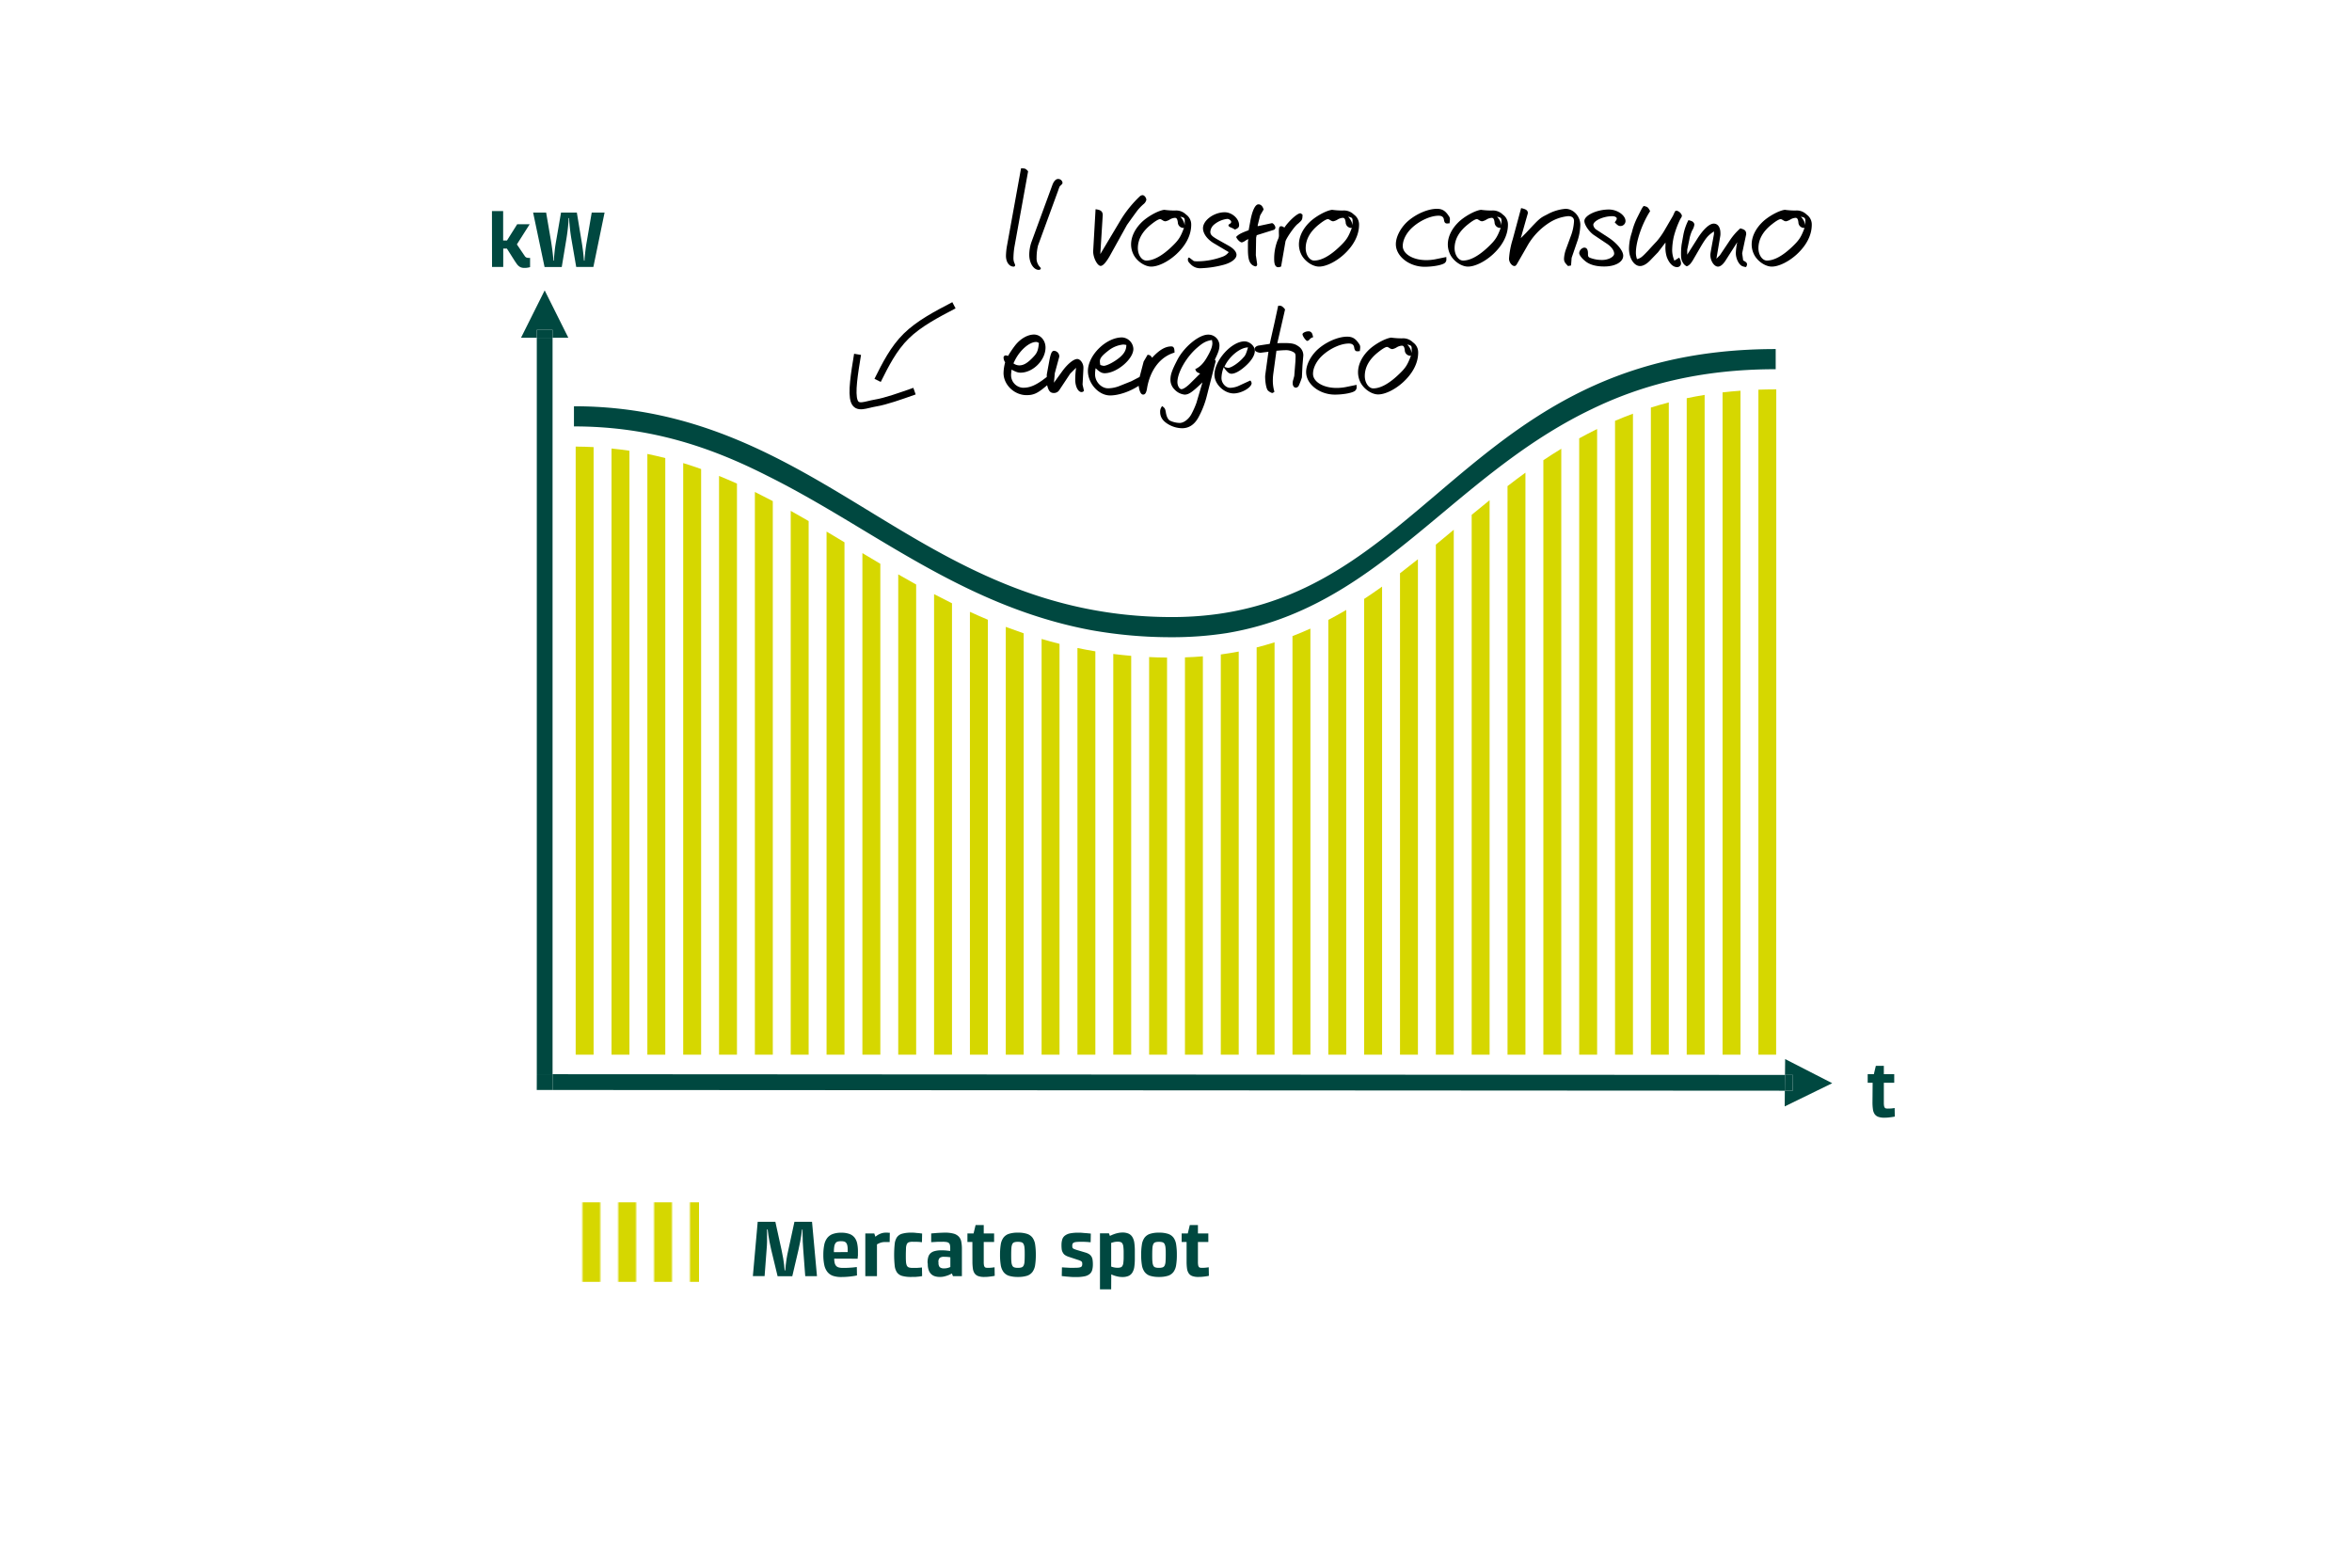 <?xml version="1.0" encoding="UTF-8"?>
<svg xmlns="http://www.w3.org/2000/svg" xmlns:xlink="http://www.w3.org/1999/xlink" viewBox="0 0 1050 700">
  <defs>
    <style>.cls-1,.cls-5{fill:none;}.cls-2{fill:#d6d700;}.cls-3{fill:#004840;}.cls-4{fill:url(#Neues_Musterfeld_1);}.cls-5{stroke:#000;stroke-linejoin:round;stroke-width:3.13px;}</style>
    <pattern id="Neues_Musterfeld_1" data-name="Neues Musterfeld 1" width="64" height="64" patternTransform="translate(52 -66.83)" patternUnits="userSpaceOnUse" viewBox="0 0 64 64">
      <rect class="cls-1" width="64" height="64"></rect>
      <rect class="cls-2" width="8" height="64"></rect>
      <rect class="cls-2" x="16" width="8" height="64"></rect>
      <rect class="cls-2" x="32" width="8" height="64"></rect>
      <rect class="cls-2" x="48" width="8" height="64"></rect>
    </pattern>
  </defs>
  <g id="Grafik_reduziert" data-name="Grafik reduziert">
    <path class="cls-1" d="M523.17,284.5a203.12,203.12,0,0,1-36-3.14,195.31,195.31,0,0,0,36,3.28,147.73,147.73,0,0,0,24.45-2A158.46,158.46,0,0,1,523.17,284.5Z"></path>
    <rect class="cls-3" x="239.64" y="147.28" width="7.04" height="3.52"></rect>
    <rect class="cls-3" x="239.64" y="150.81" width="7.04" height="328.84"></rect>
    <polygon class="cls-3" points="246.68 147.28 246.68 150.81 253.72 150.81 243.16 129.67 232.6 150.81 239.64 150.81 239.64 147.28 246.68 147.28"></polygon>
    <polygon class="cls-3" points="796.94 472.9 796.87 479.98 800.39 479.98 800.33 487.03 796.8 487.02 796.74 494.04 817.96 483.67 796.94 472.9"></polygon>
    <polygon class="cls-3" points="246.68 479.65 246.68 486.69 239.64 486.69 239.64 479.65 239.64 479.65 239.61 486.69 796.8 487.02 796.87 479.98 246.68 479.65"></polygon>
    <polygon class="cls-3" points="800.39 479.98 796.87 479.98 796.8 487.02 800.33 487.03 800.39 479.98"></polygon>
    <rect class="cls-3" x="239.64" y="479.65" width="7.04" height="7.04"></rect>
    <path class="cls-1" d="M753,192V177.81c-2.72.58-5.39,1.2-8,1.88V192Z"></path>
    <path class="cls-1" d="M761,192h8V175.21c-2.72.32-5.38.7-8,1.12Z"></path>
    <path class="cls-1" d="M785,192V174c-2.72.1-5.38.25-8,.45V192Z"></path>
    <rect class="cls-1" x="761" y="192" width="8" height="64"></rect>
    <rect class="cls-1" x="777" y="192" width="8" height="64"></rect>
    <rect class="cls-1" x="745" y="192" width="8" height="64"></rect>
    <rect class="cls-1" x="777" y="256" width="8" height="64"></rect>
    <rect class="cls-1" x="745" y="256" width="8" height="64"></rect>
    <rect class="cls-1" x="761" y="256" width="8" height="64"></rect>
    <rect class="cls-1" x="761" y="320" width="8" height="64"></rect>
    <rect class="cls-1" x="745" y="320" width="8" height="64"></rect>
    <rect class="cls-1" x="777" y="320" width="8" height="64"></rect>
    <rect class="cls-1" x="745" y="384" width="8" height="64"></rect>
    <rect class="cls-1" x="777" y="384" width="8" height="64"></rect>
    <rect class="cls-1" x="761" y="384" width="8" height="64"></rect>
    <rect class="cls-1" x="745" y="448" width="8" height="21.93"></rect>
    <rect class="cls-1" x="761" y="448" width="8" height="21.93"></rect>
    <rect class="cls-1" x="777" y="448" width="8" height="21.93"></rect>
    <path class="cls-1" d="M737,192V182c-2.73.85-5.39,1.77-8,2.74V192Z"></path>
    <path class="cls-1" d="M721,192v-4.09c-2.72,1.17-5.39,2.38-8,3.66V192Z"></path>
    <rect class="cls-1" x="713" y="192" width="8" height="64"></rect>
    <path class="cls-1" d="M705,256V195.72q-4.08,2.25-8,4.65V256Z"></path>
    <path class="cls-1" d="M689,256V205.49c-2.71,1.81-5.38,3.68-8,5.57V256Z"></path>
    <rect class="cls-1" x="729" y="192" width="8" height="64"></rect>
    <rect class="cls-1" x="713" y="256" width="8" height="64"></rect>
    <rect class="cls-1" x="681" y="256" width="8" height="64"></rect>
    <rect class="cls-1" x="729" y="256" width="8" height="64"></rect>
    <rect class="cls-1" x="697" y="256" width="8" height="64"></rect>
    <rect class="cls-1" x="713" y="320" width="8" height="64"></rect>
    <rect class="cls-1" x="681" y="320" width="8" height="64"></rect>
    <rect class="cls-1" x="697" y="320" width="8" height="64"></rect>
    <rect class="cls-1" x="729" y="320" width="8" height="64"></rect>
    <rect class="cls-1" x="729" y="384" width="8" height="64"></rect>
    <rect class="cls-1" x="713" y="384" width="8" height="64"></rect>
    <rect class="cls-1" x="681" y="384" width="8" height="64"></rect>
    <rect class="cls-1" x="697" y="384" width="8" height="64"></rect>
    <rect class="cls-1" x="713" y="448" width="8" height="21.93"></rect>
    <rect class="cls-1" x="681" y="448" width="8" height="21.93"></rect>
    <rect class="cls-1" x="697" y="448" width="8" height="21.93"></rect>
    <rect class="cls-1" x="729" y="448" width="8" height="21.93"></rect>
    <path class="cls-1" d="M641,256V243.19q-4,3.3-8,6.52V256Z"></path>
    <path class="cls-1" d="M673,256V217q-4.05,3.12-8,6.31V256Z"></path>
    <path class="cls-1" d="M625,256l0,0h0Z"></path>
    <path class="cls-1" d="M657,256V229.88l-7.53,6.27-.47.39V256Z"></path>
    <rect class="cls-1" x="633" y="256" width="8" height="64"></rect>
    <rect class="cls-1" x="649" y="256" width="8" height="64"></rect>
    <rect class="cls-1" x="665" y="256" width="8" height="64"></rect>
    <path class="cls-1" d="M625,320V256h0q-3.94,3-8,5.89V320Z"></path>
    <rect class="cls-1" x="665" y="320" width="8" height="64"></rect>
    <rect class="cls-1" x="617" y="320" width="8" height="64"></rect>
    <rect class="cls-1" x="649" y="320" width="8" height="64"></rect>
    <rect class="cls-1" x="633" y="320" width="8" height="64"></rect>
    <rect class="cls-1" x="649" y="384" width="8" height="64"></rect>
    <rect class="cls-1" x="665" y="384" width="8" height="64"></rect>
    <rect class="cls-1" x="633" y="384" width="8" height="64"></rect>
    <rect class="cls-1" x="617" y="384" width="8" height="64"></rect>
    <rect class="cls-1" x="665" y="448" width="8" height="21.93"></rect>
    <rect class="cls-1" x="649" y="448" width="8" height="21.93"></rect>
    <rect class="cls-1" x="617" y="448" width="8" height="21.93"></rect>
    <rect class="cls-1" x="633" y="448" width="8" height="21.93"></rect>
    <path class="cls-1" d="M561,320V289.09c-2.61.67-5.27,1.27-8,1.8V320Z"></path>
    <path class="cls-1" d="M593,320V276.79c-2.62,1.36-5.28,2.66-8,3.89V320Z"></path>
    <path class="cls-1" d="M577,320V284q-3.91,1.5-8,2.79V320Z"></path>
    <path class="cls-1" d="M609,320V267.38q-3.93,2.58-8,5V320Z"></path>
    <rect class="cls-1" x="553" y="320" width="8" height="64"></rect>
    <rect class="cls-1" x="585" y="320" width="8" height="64"></rect>
    <rect class="cls-1" x="569" y="320" width="8" height="64"></rect>
    <rect class="cls-1" x="601" y="320" width="8" height="64"></rect>
    <rect class="cls-1" x="585" y="384" width="8" height="64"></rect>
    <rect class="cls-1" x="569" y="384" width="8" height="64"></rect>
    <rect class="cls-1" x="553" y="384" width="8" height="64"></rect>
    <rect class="cls-1" x="601" y="384" width="8" height="64"></rect>
    <rect class="cls-1" x="585" y="448" width="8" height="21.93"></rect>
    <rect class="cls-1" x="569" y="448" width="8" height="21.93"></rect>
    <rect class="cls-1" x="553" y="448" width="8" height="21.93"></rect>
    <rect class="cls-1" x="601" y="448" width="8" height="21.93"></rect>
    <path class="cls-1" d="M497,320V292c-2.71-.34-5.37-.74-8-1.18V320Z"></path>
    <path class="cls-1" d="M529,320V293.53c-1.92.07-3.86.11-5.83.11-.73,0-1.45,0-2.17,0V320Z"></path>
    <path class="cls-1" d="M513,320V293.39c-2.71-.13-5.37-.31-8-.54V320Z"></path>
    <path class="cls-1" d="M545,320V292.19q-3.91.53-8,.87V320Z"></path>
    <rect class="cls-1" x="505" y="320" width="8" height="64"></rect>
    <rect class="cls-1" x="537" y="320" width="8" height="64"></rect>
    <rect class="cls-1" x="521" y="320" width="8" height="64"></rect>
    <rect class="cls-1" x="489" y="320" width="8" height="64"></rect>
    <rect class="cls-1" x="505" y="384" width="8" height="64"></rect>
    <rect class="cls-1" x="521" y="384" width="8" height="64"></rect>
    <rect class="cls-1" x="489" y="384" width="8" height="64"></rect>
    <rect class="cls-1" x="537" y="384" width="8" height="64"></rect>
    <rect class="cls-1" x="489" y="448" width="8" height="21.93"></rect>
    <rect class="cls-1" x="521" y="448" width="8" height="21.93"></rect>
    <rect class="cls-1" x="537" y="448" width="8" height="21.93"></rect>
    <rect class="cls-1" x="505" y="448" width="8" height="21.93"></rect>
    <path class="cls-1" d="M481,320V289.34c-2.71-.56-5.37-1.19-8-1.85V320Z"></path>
    <path class="cls-1" d="M465,320V285.31q-4-1.2-8-2.52V320Z"></path>
    <path class="cls-1" d="M433,320V273.2c-2.7-1.24-5.36-2.51-8-3.82V320Z"></path>
    <path class="cls-1" d="M449,320V279.92c-2.7-1-5.37-2.1-8-3.2V320Z"></path>
    <rect class="cls-1" x="457" y="320" width="8" height="64"></rect>
    <rect class="cls-1" x="425" y="320" width="8" height="64"></rect>
    <rect class="cls-1" x="441" y="320" width="8" height="64"></rect>
    <rect class="cls-1" x="473" y="320" width="8" height="64"></rect>
    <rect class="cls-1" x="473" y="384" width="8" height="64"></rect>
    <rect class="cls-1" x="425" y="384" width="8" height="64"></rect>
    <rect class="cls-1" x="441" y="384" width="8" height="64"></rect>
    <rect class="cls-1" x="457" y="384" width="8" height="64"></rect>
    <rect class="cls-1" x="425" y="448" width="8" height="21.93"></rect>
    <rect class="cls-1" x="441" y="448" width="8" height="21.93"></rect>
    <rect class="cls-1" x="473" y="448" width="8" height="21.93"></rect>
    <rect class="cls-1" x="457" y="448" width="8" height="21.93"></rect>
    <path class="cls-1" d="M369,256V237.36q-4-2.38-8-4.7V256Z"></path>
    <path class="cls-1" d="M400.26,256q-3.64-2.12-7.26-4.26V256Z"></path>
    <path class="cls-1" d="M385,256v-9l-4.77-2.88L377,242.15V256Z"></path>
    <path class="cls-1" d="M417,320V265.29q-4-2.13-8-4.33v59Z"></path>
    <rect class="cls-1" x="361" y="256" width="8" height="64"></rect>
    <rect class="cls-1" x="377" y="256" width="8" height="64"></rect>
    <path class="cls-1" d="M393,320h8V256.43l-.74-.43H393Z"></path>
    <rect class="cls-1" x="409" y="320" width="8" height="64"></rect>
    <rect class="cls-1" x="377" y="320" width="8" height="64"></rect>
    <rect class="cls-1" x="393" y="320" width="8" height="64"></rect>
    <rect class="cls-1" x="361" y="320" width="8" height="64"></rect>
    <rect class="cls-1" x="377" y="384" width="8" height="64"></rect>
    <rect class="cls-1" x="393" y="384" width="8" height="64"></rect>
    <rect class="cls-1" x="409" y="384" width="8" height="64"></rect>
    <rect class="cls-1" x="361" y="384" width="8" height="64"></rect>
    <rect class="cls-1" x="409" y="448" width="8" height="21.93"></rect>
    <rect class="cls-1" x="377" y="448" width="8" height="21.93"></rect>
    <rect class="cls-1" x="361" y="448" width="8" height="21.93"></rect>
    <rect class="cls-1" x="393" y="448" width="8" height="21.93"></rect>
    <path class="cls-1" d="M321,256V212.48c-2.64-1.07-5.3-2.09-8-3V256Z"></path>
    <path class="cls-1" d="M337,256V219.67c-2.65-1.3-5.31-2.55-8-3.77V256Z"></path>
    <path class="cls-1" d="M353,256V228.1q-4-2.22-8-4.34V256Z"></path>
    <path class="cls-1" d="M305,256V206.77q-3.94-1.2-8-2.24V256Z"></path>
    <rect class="cls-1" x="345" y="256" width="8" height="64"></rect>
    <rect class="cls-1" x="297" y="256" width="8" height="64"></rect>
    <rect class="cls-1" x="329" y="256" width="8" height="64"></rect>
    <rect class="cls-1" x="313" y="256" width="8" height="64"></rect>
    <rect class="cls-1" x="329" y="320" width="8" height="64"></rect>
    <rect class="cls-1" x="297" y="320" width="8" height="64"></rect>
    <rect class="cls-1" x="345" y="320" width="8" height="64"></rect>
    <rect class="cls-1" x="313" y="320" width="8" height="64"></rect>
    <rect class="cls-1" x="297" y="384" width="8" height="64"></rect>
    <rect class="cls-1" x="345" y="384" width="8" height="64"></rect>
    <rect class="cls-1" x="329" y="384" width="8" height="64"></rect>
    <rect class="cls-1" x="313" y="384" width="8" height="64"></rect>
    <rect class="cls-1" x="297" y="448" width="8" height="21.93"></rect>
    <rect class="cls-1" x="313" y="448" width="8" height="21.93"></rect>
    <rect class="cls-1" x="329" y="448" width="8" height="21.93"></rect>
    <rect class="cls-1" x="345" y="448" width="8" height="21.93"></rect>
    <path class="cls-1" d="M289,202.69c-2.63-.53-5.3-1-8-1.42V256h8Z"></path>
    <path class="cls-1" d="M273,256V200.26c-2.63-.27-5.29-.48-8-.62V256Z"></path>
    <path class="cls-1" d="M257,199.41h-.31V256H257Z"></path>
    <rect class="cls-1" x="281" y="256" width="8" height="64"></rect>
    <rect class="cls-1" x="265" y="256" width="8" height="64"></rect>
    <rect class="cls-1" x="256.69" y="256" width="0.31" height="64"></rect>
    <rect class="cls-1" x="256.69" y="320" width="0.31" height="64"></rect>
    <rect class="cls-1" x="265" y="320" width="8" height="64"></rect>
    <rect class="cls-1" x="281" y="320" width="8" height="64"></rect>
    <rect class="cls-1" x="256.69" y="384" width="0.31" height="64"></rect>
    <rect class="cls-1" x="281" y="384" width="8" height="64"></rect>
    <rect class="cls-1" x="265" y="384" width="8" height="64"></rect>
    <rect class="cls-1" x="256.69" y="448" width="0.31" height="21.93"></rect>
    <rect class="cls-1" x="281" y="448" width="8" height="21.93"></rect>
    <rect class="cls-1" x="265" y="448" width="8" height="21.93"></rect>
    <polygon class="cls-1" points="793.16 192 793.18 169.36 793.18 168.86 793 168.86 793 192 793.16 192"></polygon>
    <polygon class="cls-1" points="793 256 793.1 256 793.16 192 793 192 793 256"></polygon>
    <polygon class="cls-1" points="793 320 793.05 320 793.1 256 793 256 793 320"></polygon>
    <polygon class="cls-1" points="793 378.85 793.05 320 793 320 793 378.85"></polygon>
    <rect class="cls-1" x="745" y="470.43" width="8" height="0.5"></rect>
    <rect class="cls-1" x="761" y="470.43" width="8" height="0.5"></rect>
    <rect class="cls-1" x="777" y="470.43" width="8" height="0.5"></rect>
    <rect class="cls-1" x="777" y="469.93" width="8" height="0.5"></rect>
    <rect class="cls-1" x="745" y="469.93" width="8" height="0.5"></rect>
    <rect class="cls-1" x="761" y="469.93" width="8" height="0.5"></rect>
    <rect class="cls-1" x="713" y="470.43" width="8" height="0.5"></rect>
    <rect class="cls-1" x="729" y="470.43" width="8" height="0.5"></rect>
    <rect class="cls-1" x="681" y="470.43" width="8" height="0.5"></rect>
    <rect class="cls-1" x="697" y="470.43" width="8" height="0.5"></rect>
    <rect class="cls-1" x="713" y="469.93" width="8" height="0.5"></rect>
    <rect class="cls-1" x="681" y="469.93" width="8" height="0.5"></rect>
    <rect class="cls-1" x="729" y="469.93" width="8" height="0.5"></rect>
    <rect class="cls-1" x="697" y="469.93" width="8" height="0.5"></rect>
    <rect class="cls-1" x="665" y="470.43" width="8" height="0.5"></rect>
    <rect class="cls-1" x="617" y="470.43" width="8" height="0.5"></rect>
    <rect class="cls-1" x="649" y="470.43" width="8" height="0.5"></rect>
    <rect class="cls-1" x="633" y="470.43" width="8" height="0.5"></rect>
    <rect class="cls-1" x="665" y="469.93" width="8" height="0.5"></rect>
    <rect class="cls-1" x="617" y="469.93" width="8" height="0.5"></rect>
    <rect class="cls-1" x="633" y="469.93" width="8" height="0.5"></rect>
    <rect class="cls-1" x="649" y="469.93" width="8" height="0.5"></rect>
    <rect class="cls-1" x="569" y="470.43" width="8" height="0.5"></rect>
    <rect class="cls-1" x="585" y="470.43" width="8" height="0.5"></rect>
    <rect class="cls-1" x="553" y="470.43" width="8" height="0.5"></rect>
    <rect class="cls-1" x="601" y="470.43" width="8" height="0.5"></rect>
    <rect class="cls-1" x="569" y="469.93" width="8" height="0.5"></rect>
    <rect class="cls-1" x="601" y="469.93" width="8" height="0.5"></rect>
    <rect class="cls-1" x="585" y="469.93" width="8" height="0.5"></rect>
    <rect class="cls-1" x="553" y="469.93" width="8" height="0.5"></rect>
    <rect class="cls-1" x="505" y="470.43" width="8" height="0.5"></rect>
    <rect class="cls-1" x="537" y="470.43" width="8" height="0.5"></rect>
    <rect class="cls-1" x="489" y="470.43" width="8" height="0.5"></rect>
    <rect class="cls-1" x="521" y="470.43" width="8" height="0.5"></rect>
    <rect class="cls-1" x="537" y="469.93" width="8" height="0.5"></rect>
    <rect class="cls-1" x="489" y="469.93" width="8" height="0.5"></rect>
    <rect class="cls-1" x="505" y="469.93" width="8" height="0.5"></rect>
    <rect class="cls-1" x="521" y="469.93" width="8" height="0.5"></rect>
    <rect class="cls-1" x="473" y="470.43" width="8" height="0.5"></rect>
    <rect class="cls-1" x="457" y="470.43" width="8" height="0.5"></rect>
    <rect class="cls-1" x="425" y="470.43" width="8" height="0.5"></rect>
    <rect class="cls-1" x="441" y="470.43" width="8" height="0.5"></rect>
    <rect class="cls-1" x="457" y="469.93" width="8" height="0.5"></rect>
    <rect class="cls-1" x="441" y="469.93" width="8" height="0.5"></rect>
    <rect class="cls-1" x="473" y="469.93" width="8" height="0.5"></rect>
    <rect class="cls-1" x="425" y="469.93" width="8" height="0.5"></rect>
    <rect class="cls-1" x="377" y="470.43" width="8" height="0.5"></rect>
    <rect class="cls-1" x="409" y="470.43" width="8" height="0.5"></rect>
    <rect class="cls-1" x="361" y="470.43" width="8" height="0.5"></rect>
    <rect class="cls-1" x="393" y="470.43" width="8" height="0.5"></rect>
    <rect class="cls-1" x="393" y="469.93" width="8" height="0.5"></rect>
    <rect class="cls-1" x="409" y="469.93" width="8" height="0.5"></rect>
    <rect class="cls-1" x="377" y="469.93" width="8" height="0.5"></rect>
    <rect class="cls-1" x="361" y="469.93" width="8" height="0.5"></rect>
    <rect class="cls-1" x="345" y="470.43" width="8" height="0.5"></rect>
    <rect class="cls-1" x="297" y="470.43" width="8" height="0.5"></rect>
    <rect class="cls-1" x="313" y="470.43" width="8" height="0.5"></rect>
    <rect class="cls-1" x="329" y="470.43" width="8" height="0.5"></rect>
    <rect class="cls-1" x="345" y="469.93" width="8" height="0.5"></rect>
    <rect class="cls-1" x="329" y="469.93" width="8" height="0.5"></rect>
    <rect class="cls-1" x="313" y="469.93" width="8" height="0.5"></rect>
    <rect class="cls-1" x="297" y="469.93" width="8" height="0.5"></rect>
    <polygon class="cls-1" points="256.19 199.4 256.19 199.4 256.19 194.4 255.69 194.4 255.69 256 256.19 256 256.19 199.4"></polygon>
    <path class="cls-1" d="M256.69,199.41h-.5V256h.5Z"></path>
    <rect class="cls-1" x="255.69" y="256" width="0.5" height="64"></rect>
    <rect class="cls-1" x="256.19" y="256" width="0.5" height="64"></rect>
    <rect class="cls-1" x="255.69" y="320" width="0.5" height="64"></rect>
    <rect class="cls-1" x="256.19" y="320" width="0.5" height="64"></rect>
    <rect class="cls-1" x="255.69" y="384" width="0.5" height="64"></rect>
    <rect class="cls-1" x="256.19" y="384" width="0.5" height="64"></rect>
    <rect class="cls-1" x="265" y="470.43" width="8" height="0.5"></rect>
    <polygon class="cls-1" points="257 470.43 256.19 470.43 256.19 448 255.69 448 255.69 470.93 257 470.93 257 470.43"></polygon>
    <rect class="cls-1" x="281" y="470.43" width="8" height="0.5"></rect>
    <rect class="cls-1" x="265" y="469.93" width="8" height="0.5"></rect>
    <rect class="cls-1" x="281" y="469.93" width="8" height="0.5"></rect>
    <polygon class="cls-1" points="256.69 469.93 256.69 448 256.19 448 256.19 470.43 257 470.43 257 469.93 256.69 469.93"></polygon>
    <path class="cls-3" d="M384.87,236.39c30.74,18.51,62.29,37.52,102.34,45a203.12,203.12,0,0,0,36,3.14,158.46,158.46,0,0,0,24.45-1.84c40.08-6.7,67.42-29.5,96.08-53.42,20.29-16.94,41-34.18,66.79-46.55,22.12-10.75,48.37-17.86,82.19-17.86v-9c-75.14,0-114.11,33.13-151.8,65.17-33,28-64.12,54.5-117.71,54.5-57.62,0-97.19-24.13-135.46-47.48-37.61-22.93-76.5-46.65-131.52-46.65v9c33.85,0,60.88,9.16,86.06,21.92C357,219.62,371.05,228.05,384.87,236.39Z"></path>
    <path class="cls-2" d="M737,192V470.93h8V179.69q-4.08,1.06-8,2.29Z"></path>
    <path class="cls-2" d="M753,192V470.93h8V176.33c-2.72.44-5.39.94-8,1.48Z"></path>
    <path class="cls-2" d="M769,192V470.93h8V174.46c-2.71.2-5.39.44-8,.75Z"></path>
    <path class="cls-2" d="M721,192V470.93h8V184.72q-4.08,1.51-8,3.19Z"></path>
    <path class="cls-2" d="M673,256V470.93h8V211.06q-4.07,2.94-8,6Z"></path>
    <path class="cls-2" d="M689,256V470.93h8V200.37q-4.08,2.49-8,5.12Z"></path>
    <path class="cls-2" d="M705,195.72V470.93h8V191.57l-.86.43C709.72,193.2,707.33,194.44,705,195.72Z"></path>
    <path class="cls-2" d="M625,256V470.93h8V249.71c-2.65,2.13-5.32,4.21-8,6.27Z"></path>
    <path class="cls-2" d="M641,256V470.93h8V236.54q-4,3.35-8,6.65Z"></path>
    <path class="cls-2" d="M657,256V470.93h8V223.35q-4,3.24-8,6.53Z"></path>
    <path class="cls-2" d="M609,320V470.93h8v-209c-2.63,1.88-5.3,3.72-8,5.49Z"></path>
    <path class="cls-2" d="M545,320V470.93h8v-180c-2.61.5-5.28.92-8,1.3Z"></path>
    <path class="cls-2" d="M561,320V470.93h8V286.81q-3.91,1.24-8,2.28Z"></path>
    <path class="cls-2" d="M577,320V470.93h8V280.68c-2.61,1.18-5.28,2.3-8,3.34Z"></path>
    <path class="cls-2" d="M593,320V470.93h8V272.35q-3.93,2.32-8,4.44Z"></path>
    <path class="cls-2" d="M481,320V470.93h8V290.83c-2.7-.45-5.37-.94-8-1.49Z"></path>
    <path class="cls-2" d="M497,320V470.93h8V292.85q-4-.35-8-.84Z"></path>
    <path class="cls-2" d="M513,320V470.93h8V293.61q-4.05,0-8-.22Z"></path>
    <path class="cls-2" d="M529,320V470.93h8V293.06c-2.62.22-5.28.38-8,.47Z"></path>
    <path class="cls-2" d="M417,320V470.93h8V269.38q-4-2-8-4.09Z"></path>
    <path class="cls-2" d="M433,320V470.93h8V276.72c-2.7-1.14-5.36-2.31-8-3.52Z"></path>
    <path class="cls-2" d="M449,320V470.93h8V282.79q-4-1.37-8-2.87Z"></path>
    <path class="cls-2" d="M465,320V470.93h8V287.49q-4-1-8-2.18Z"></path>
    <path class="cls-2" d="M353,256V470.93h8V232.66q-4-2.32-8-4.56Z"></path>
    <path class="cls-2" d="M369,256V470.93h8V242.15q-4-2.42-8-4.79Z"></path>
    <path class="cls-2" d="M385,256V470.93h8V251.74c-2.68-1.58-5.34-3.18-8-4.77Z"></path>
    <path class="cls-2" d="M401,320V470.93h8V261c-2.69-1.49-5.35-3-8-4.53Z"></path>
    <path class="cls-2" d="M289,256V470.93h8V204.53q-3.94-1-8-1.84Z"></path>
    <path class="cls-2" d="M305,256V470.93h8V209.43c-2.64-.94-5.3-1.83-8-2.66Z"></path>
    <path class="cls-2" d="M321,256V470.93h8v-255q-4-1.78-8-3.42Z"></path>
    <path class="cls-2" d="M337,256V470.93h8V223.76q-4-2.1-8-4.09Z"></path>
    <path class="cls-2" d="M257,256V470.93h8V199.64c-2.63-.14-5.29-.21-8-.23Z"></path>
    <path class="cls-2" d="M273,256V470.93h8V201.27c-2.63-.4-5.29-.74-8-1Z"></path>
    <path class="cls-2" d="M792.68,173.86h-.51c-2.43,0-4.81.06-7.17.14V470.93h7.92l0-22.93.06-64V173.86"></path>
  </g>
  <g id="Beschriftungen_IT">
    <path class="cls-3" d="M338.26,545.55h7.88l2.78,12.64c.31,1.42.55,2.69.73,3.8s.32,2,.41,2.84.17,1.73.22,2.42h.28c.05-.69.12-1.5.22-2.42s.22-1.74.39-2.84.41-2.38.75-3.8l2.74-12.64h7.85l2.21,24.27h-5.24L358.59,558c-.12-1.28-.19-2.47-.22-3.57s0-2-.07-2.85,0-1.81,0-2.57h-.25c-.09.81-.21,1.69-.35,2.64s-.28,1.78-.49,2.85-.44,2.24-.73,3.5l-2.78,11.85h-6.56L344.28,558c-.31-1.29-.56-2.48-.76-3.57s-.37-2.05-.48-2.86-.25-1.82-.33-2.6h-.28c0,.76,0,1.61,0,2.57s0,1.76,0,2.87-.1,2.3-.2,3.59l-.89,11.81h-5.24Z"></path>
    <path class="cls-3" d="M372.43,562a7.73,7.73,0,0,0,.21,2,3,3,0,0,0,.66,1.27,2.41,2.41,0,0,0,1.18.67,6.67,6.67,0,0,0,1.8.2c.86,0,1.66,0,2.41-.05s1.41-.08,2-.13l1.82-.21.07,3.75a18.26,18.26,0,0,1-2,.35c-.64.1-1.39.18-2.26.25s-1.8.11-2.8.11a11.23,11.23,0,0,1-3.66-.53,5.5,5.5,0,0,1-2.48-1.74,7.51,7.51,0,0,1-1.39-3.07,21,21,0,0,1-.43-4.55,22,22,0,0,1,.4-4.44,7.39,7.39,0,0,1,1.32-3.07,5.57,5.57,0,0,1,2.46-1.79,10.76,10.76,0,0,1,3.82-.59,10.46,10.46,0,0,1,3.62.54,5.16,5.16,0,0,1,2.3,1.61,6.29,6.29,0,0,1,1.19,2.64,17.07,17.07,0,0,1,.34,3.64c0,.45,0,.87,0,1.25s0,.71-.07,1,0,.64-.07.93Zm6-2.93a4.56,4.56,0,0,0,0-.54V558a8.34,8.34,0,0,0-.18-1.94,2.74,2.74,0,0,0-.54-1.15,1.81,1.81,0,0,0-.91-.55,5.5,5.5,0,0,0-1.3-.14,5.88,5.88,0,0,0-1.48.16,1.79,1.79,0,0,0-1,.68,3.52,3.52,0,0,0-.57,1.48,14.73,14.73,0,0,0-.17,2.57Z"></path>
    <path class="cls-3" d="M386.3,550.76h4l.5,1.46.54-.41a6.72,6.72,0,0,1,1-.62,7,7,0,0,1,1.37-.55,6,6,0,0,1,1.75-.24l.68,0a4.54,4.54,0,0,1,.57.06l.53,0-.07,4.14-.57,0-.61,0-.71,0a6.2,6.2,0,0,0-2.55.43,11.28,11.28,0,0,0-1.23.61v14.2H386.3Z"></path>
    <path class="cls-3" d="M406.88,570.18a14.74,14.74,0,0,1-4.13-.46,4.26,4.26,0,0,1-2.34-1.61,6.66,6.66,0,0,1-1-3.05,47.42,47.42,0,0,1,0-9.53,6.7,6.7,0,0,1,1-3.06,4.25,4.25,0,0,1,2.34-1.6,14.69,14.69,0,0,1,4.13-.47c.62,0,1.22,0,1.81.08s1.1.09,1.55.14l1.42.18-.07,3.85c-.38,0-.78-.06-1.21-.11l-1.34-.07c-.51,0-1,0-1.58,0a5.52,5.52,0,0,0-1.7.21,1.57,1.57,0,0,0-.93.86,5.11,5.11,0,0,0-.37,1.78c0,.77-.07,1.77-.07,3s0,2.24.07,3a5,5,0,0,0,.37,1.77,1.6,1.6,0,0,0,.93.84,5.52,5.52,0,0,0,1.7.21c.54,0,1.07,0,1.58,0a12.31,12.31,0,0,0,1.34-.09c.43,0,.83-.06,1.21-.1l.07,3.85c-.42.07-.9.15-1.42.22l-1.55.14C408.1,570.16,407.5,570.18,406.88,570.18Z"></path>
    <path class="cls-3" d="M414.09,563.79a8.8,8.8,0,0,1,.29-2.43,3.74,3.74,0,0,1,1-1.73,4.38,4.38,0,0,1,1.91-1,11,11,0,0,1,3-.34,21,21,0,0,1,2.28.1c.62.08,1.17.14,1.64.18V557.4a7.32,7.32,0,0,0-.12-1.46,1.7,1.7,0,0,0-.48-.9,2.13,2.13,0,0,0-1-.44,10.39,10.39,0,0,0-1.78-.13c-1.19,0-2.23,0-3.12.07l-2,.11v-3.89l2.11-.18c.62-.05,1.27-.09,2-.12s1.33-.06,1.93-.06a14.18,14.18,0,0,1,4,.45,4.91,4.91,0,0,1,2.31,1.36,4.64,4.64,0,0,1,1.09,2.28,17,17,0,0,1,.27,3.23v12.1h-4l-.46-1.17a5.06,5.06,0,0,0-.65.32,9.85,9.85,0,0,1-1.17.51,14.57,14.57,0,0,1-1.63.49,8.72,8.72,0,0,1-2,.21,7.3,7.3,0,0,1-2-.27,4.24,4.24,0,0,1-1.7-.91,4.41,4.41,0,0,1-1.17-1.75,7.38,7.38,0,0,1-.45-2.78Zm4.89,0a2.87,2.87,0,0,0,.53,2,2.83,2.83,0,0,0,2,.56,5.66,5.66,0,0,0,1.66-.22,6.68,6.68,0,0,0,1.09-.39V561.4a11,11,0,0,0-1.1-.14,16.21,16.21,0,0,0-1.65-.07,3.06,3.06,0,0,0-2,.49,2.43,2.43,0,0,0-.57,1.86Z"></path>
    <path class="cls-3" d="M434.1,554.58h-2.21v-3.82h2.74l.9-3.75h3.64v3.75h4.63v3.82h-4.63v8.85a8.94,8.94,0,0,0,.08,1.4,2.11,2.11,0,0,0,.29.82.91.91,0,0,0,.53.37,3.37,3.37,0,0,0,.84.09A16.38,16.38,0,0,0,443,566l1-.14.07,3.82c-.45.1-.94.18-1.46.25s-1,.13-1.52.18-1.13.07-1.73.07a7.69,7.69,0,0,1-2.67-.39,3.33,3.33,0,0,1-1.61-1.22,5,5,0,0,1-.76-2.14,21.8,21.8,0,0,1-.2-3.14Z"></path>
    <path class="cls-3" d="M454.43,570.18a13,13,0,0,1-4.05-.53,4.89,4.89,0,0,1-2.42-1.74,7.14,7.14,0,0,1-1.2-3.07,27.87,27.87,0,0,1-.32-4.55,28.31,28.31,0,0,1,.32-4.57,7.09,7.09,0,0,1,1.2-3.07,5,5,0,0,1,2.42-1.71,12.63,12.63,0,0,1,4.05-.54,12.76,12.76,0,0,1,4.07.54,5,5,0,0,1,2.44,1.71,7,7,0,0,1,1.18,3.07,29.76,29.76,0,0,1,.3,4.57,29.31,29.31,0,0,1-.3,4.55,7,7,0,0,1-1.18,3.07,4.9,4.9,0,0,1-2.44,1.74A13.09,13.09,0,0,1,454.43,570.18Zm0-4.07a5.1,5.1,0,0,0,1.61-.2,1.54,1.54,0,0,0,.92-.8,4.51,4.51,0,0,0,.41-1.77c.06-.77.09-1.79.09-3.05s0-2.27-.09-3a4.71,4.71,0,0,0-.41-1.77,1.54,1.54,0,0,0-.92-.82,5.41,5.41,0,0,0-1.61-.2,5.3,5.3,0,0,0-1.62.2,1.49,1.49,0,0,0-.89.82,4.93,4.93,0,0,0-.4,1.77q-.09,1.14-.09,3c0,1.26,0,2.28.09,3.05a4.72,4.72,0,0,0,.4,1.77,1.49,1.49,0,0,0,.89.8A5,5,0,0,0,454.43,566.11Z"></path>
    <path class="cls-3" d="M474.08,565.9c.55,0,1.13.08,1.75.1s1.1.08,1.71.09,1.24,0,1.86,0c.81,0,1.46,0,2-.07a3.27,3.27,0,0,0,1.13-.27,1,1,0,0,0,.49-.53,2.32,2.32,0,0,0,.13-.84,3,3,0,0,0-.07-.68.9.9,0,0,0-.31-.45,2.46,2.46,0,0,0-.64-.37,9.75,9.75,0,0,0-1.09-.39l-4-1.32a6.57,6.57,0,0,1-1.57-.75,2.94,2.94,0,0,1-.92-1A4.26,4.26,0,0,1,474,558a14.36,14.36,0,0,1-.12-2,8.36,8.36,0,0,1,.34-2.56,3.4,3.4,0,0,1,1.19-1.71,5.57,5.57,0,0,1,2.28-1,18,18,0,0,1,3.61-.31c.71,0,1.4,0,2.06.08s1.28.09,1.82.14l1.79.18-.07,3.85c-.48,0-1-.06-1.47-.11l-1.48-.07-1.66,0a15.87,15.87,0,0,0-1.89.09,3.06,3.06,0,0,0-1.08.3,1.06,1.06,0,0,0-.5.55,2.32,2.32,0,0,0-.13.84,3.1,3.1,0,0,0,.06.66.82.82,0,0,0,.26.47,1.93,1.93,0,0,0,.63.35c.27.11.63.24,1.08.38l3.82,1.14a6.38,6.38,0,0,1,1.73.77,3.41,3.41,0,0,1,1,1.07,3.88,3.88,0,0,1,.49,1.46,12.7,12.7,0,0,1,.13,2,9.15,9.15,0,0,1-.32,2.57,3.58,3.58,0,0,1-1.16,1.77,5.27,5.27,0,0,1-2.3,1,18.54,18.54,0,0,1-3.78.32c-.81,0-1.59,0-2.34-.07L476,570l-2-.22Z"></path>
    <path class="cls-3" d="M496.06,575.71h-5v-25h4l.43,1.14.67-.3c.34-.16.75-.32,1.23-.5a13.1,13.1,0,0,1,1.7-.48,9.5,9.5,0,0,1,2-.22,6.59,6.59,0,0,1,2.75.5,3.88,3.88,0,0,1,1.69,1.52,6.84,6.84,0,0,1,.86,2.55,25.52,25.52,0,0,1,.23,3.64V562a25.42,25.42,0,0,1-.23,3.64,6.71,6.71,0,0,1-.86,2.55,3.82,3.82,0,0,1-1.69,1.52,6.59,6.59,0,0,1-2.75.5,9.35,9.35,0,0,1-1.8-.16c-.56-.11-1.05-.23-1.48-.36a10.14,10.14,0,0,1-1.09-.39l-.62-.27Zm0-10.17a7,7,0,0,0,1.11.34,7.39,7.39,0,0,0,1.78.2,4.31,4.31,0,0,0,1.3-.17,1.37,1.37,0,0,0,.82-.66,3.56,3.56,0,0,0,.43-1.44,20.61,20.61,0,0,0,.13-2.52v-2.07a20.73,20.73,0,0,0-.13-2.52,3.56,3.56,0,0,0-.43-1.44,1.44,1.44,0,0,0-.82-.66,4.35,4.35,0,0,0-1.3-.16,6.91,6.91,0,0,0-1.76.21c-.54.14-.91.25-1.13.32Z"></path>
    <path class="cls-3" d="M517.39,570.18a12.86,12.86,0,0,1-4-.53,4.92,4.92,0,0,1-2.43-1.74,7.13,7.13,0,0,1-1.19-3.07,26.8,26.8,0,0,1-.32-4.55,27.21,27.21,0,0,1,.32-4.57,7.08,7.08,0,0,1,1.19-3.07,5,5,0,0,1,2.43-1.71,12.54,12.54,0,0,1,4-.54,12.7,12.7,0,0,1,4.06.54,5,5,0,0,1,2.45,1.71,7,7,0,0,1,1.17,3.07,28.43,28.43,0,0,1,.31,4.57,28,28,0,0,1-.31,4.55,7,7,0,0,1-1.17,3.07,4.93,4.93,0,0,1-2.45,1.74A13,13,0,0,1,517.39,570.18Zm0-4.07a5,5,0,0,0,1.6-.2,1.53,1.53,0,0,0,.93-.8,4.7,4.7,0,0,0,.41-1.77c.06-.77.09-1.79.09-3.05s0-2.27-.09-3a4.91,4.91,0,0,0-.41-1.77,1.53,1.53,0,0,0-.93-.82,5.34,5.34,0,0,0-1.6-.2,5.42,5.42,0,0,0-1.63.2,1.49,1.49,0,0,0-.89.82,5.18,5.18,0,0,0-.39,1.77q-.09,1.14-.09,3c0,1.26,0,2.28.09,3.05a5,5,0,0,0,.39,1.77,1.49,1.49,0,0,0,.89.8A5.11,5.11,0,0,0,517.39,566.11Z"></path>
    <path class="cls-3" d="M529.73,554.58h-2.21v-3.82h2.74l.9-3.75h3.63v3.75h4.64v3.82h-4.64v8.85a8.76,8.76,0,0,0,.09,1.4,2.11,2.11,0,0,0,.29.82.91.91,0,0,0,.53.37,3.37,3.37,0,0,0,.84.09,16.38,16.38,0,0,0,2.07-.11l1-.14.07,3.82c-.45.1-.94.18-1.46.25s-1,.13-1.52.18-1.13.07-1.73.07a7.69,7.69,0,0,1-2.67-.39,3.33,3.33,0,0,1-1.61-1.22,5.09,5.09,0,0,1-.77-2.14,21.93,21.93,0,0,1-.19-3.14Z"></path>
    <rect class="cls-4" x="256.19" y="536.86" width="55.87" height="35.51"></rect>
    <path class="cls-3" d="M219.62,94.24h5v13.14h1.71l4.56-7.25h5.57l-5.71,9,3.46,5.11a1.81,1.81,0,0,0,.86.77,3.44,3.44,0,0,0,1.07.16l.3,0,.2,0,0,4.11q-.39.1-.78.18a8.12,8.12,0,0,1-1.79.17,4.27,4.27,0,0,1-1.41-.21,3.57,3.57,0,0,1-1.07-.61,5,5,0,0,1-.91-1c-.28-.4-.59-.85-.92-1.35L226.3,111h-1.64v8.21h-5Z"></path>
    <path class="cls-3" d="M238,94.92h5.81L246,107.7c.21,1.36.39,2.56.53,3.61s.25,2,.33,2.71.15,1.67.17,2.36h.25a21.18,21.18,0,0,1,.15-2.36c.07-.76.16-1.67.28-2.73s.3-2.25.54-3.59l2.21-12.78h7.06l2.11,12.78c.21,1.31.39,2.5.53,3.55s.25,2,.32,2.74.17,1.7.22,2.39h.25c0-.69.08-1.49.17-2.39s.18-1.68.31-2.74.31-2.24.55-3.55l2.18-12.78h5.74l-5,24.28h-7.66l-2.07-12c-.27-1.55-.47-2.93-.61-4.14s-.25-2.24-.32-3.07a25.77,25.77,0,0,1-.14-2.61h-.25a25.46,25.46,0,0,1-.15,2.57c-.07.83-.17,1.86-.32,3.07s-.34,2.59-.6,4.14l-2,12.07h-7.67Z"></path>
    <path class="cls-3" d="M836,483.47h-2.21v-3.82h2.75l.89-3.74H841v3.74h4.64v3.82H841v8.86a8.71,8.71,0,0,0,.09,1.39,1.91,1.91,0,0,0,.29.82.87.87,0,0,0,.53.38,4,4,0,0,0,.84.08,18.64,18.64,0,0,0,2.07-.1l1-.15.07,3.82c-.46.1-.94.18-1.47.25s-1,.13-1.51.18-1.14.07-1.73.07a7.71,7.71,0,0,1-2.68-.39,3.34,3.34,0,0,1-1.6-1.21,5,5,0,0,1-.77-2.14,21.84,21.84,0,0,1-.2-3.15Z"></path>
    <path class="cls-5" d="M408.26,174.65c-6.42,2.27-12.84,4.55-17.32,5.29s-8.23,2.8-9.58-.82.06-12.26,1.48-20.9"></path>
    <path class="cls-5" d="M425.87,136.31c-7.82,4.09-15.64,8.18-21.32,13.77s-9.22,12.68-12.76,19.77"></path>
    <path d="M455.83,75.13c1.87.07,2.06.13,3.15,1.35l-6.1,33.71a33.63,33.63,0,0,0-.45,5.14,5.43,5.43,0,0,0,.32,1.86,6.71,6.71,0,0,1,.45,1.22.66.66,0,0,1-.7.64c-1.93,0-3.41-2-3.41-4.81a28.51,28.51,0,0,1,.52-4.82Z"></path>
    <path d="M463.41,109.61a22.6,22.6,0,0,0-.64,5.4,5.58,5.58,0,0,0,1.22,3.91c.64.71.64.71.64,1s-.39.58-.9.58c-2.31,0-4.24-3.08-4.24-6.74a18.09,18.09,0,0,1,.9-5.46l9.44-25.75c.64-1.67,1.54-2.63,2.5-2.63a1.93,1.93,0,0,1,2,1.6c0,.52,0,.52-1.22,1.67a15,15,0,0,0-.71,1.86Z"></path>
    <path d="M489.09,93.43c2.25.26,3.08.9,3.21,2.44v.07l-1.09,17.52,9.12-15.28a51.55,51.55,0,0,1,8.54-10.53,2,2,0,0,1,1.22-.51c.77,0,1.67,1.15,1.67,2.12a3.52,3.52,0,0,1-1.29,1.92,22.34,22.34,0,0,0-2.76,2.89c-.25.33-1.8,2.44-4.56,6.3L496,113.27c-1.93,3.6-3.54,5.46-4.63,5.46-1.54,0-3.46-3.92-3.34-6.68Z"></path>
    <path d="M524.6,94a6.22,6.22,0,0,1,4.88,1.8,5.37,5.37,0,0,1,2.31,4.56c0,4.68-2.44,9.37-6.94,13.42-3.59,3.21-7.89,5.26-10.91,5.26-2.76,0-6.1-2.18-7.71-5a10.1,10.1,0,0,1-1.28-4.88c0-3.34,1.61-6.8,4.62-9.82,2.7-2.7,7.64-5.39,10.21-5.65A34.21,34.21,0,0,0,524.6,94Zm3.59,7.77a2.52,2.52,0,0,1-2.37-2.5c-.2-1.42-.52-2-1.29-2a5,5,0,0,0-2.24.71,5.66,5.66,0,0,1-2.06.84,2.57,2.57,0,0,1-1-.33c-.89-.57-1.09-.64-1.34-.64-.65,0-2,.77-3.92,2.31-4,3.15-6,6.75-6,10.66,0,3,1.73,5.52,3.79,5.52,3.21,0,7.06-2.11,11.3-6.16,3.14-3,4-4.37,5.52-8.48A.89.89,0,0,1,528.19,101.78Zm.71-3.21c0-1.22-.32-1.48-2-1.8a7,7,0,0,1,2,3.85Z"></path>
    <path d="M541.93,108.65c-3-1.8-4.88-4.37-4.88-6.74,0-3.53,4.88-7.13,9.7-7.13,3.21,0,6.42,2.83,6.42,5.72,0,1-.45,1.41-1.86,2a10,10,0,0,0-1.74-.9c-.7-.26-1.15-.65-1.15-.9a1.43,1.43,0,0,1,.13-.45c.9-.52,1.09-.71,1.09-1.22s-.9-1.29-1.74-1.29a11.18,11.18,0,0,0-5.77,2.44,4.6,4.6,0,0,0-1.8,3.34c0,1.29.77,2.06,3.66,3.66l4.56,2.57c2.18,1.22,3.46,2.7,3.46,4.05,0,1.73-2.18,3.46-5.71,4.43a45.48,45.48,0,0,1-10.21,1.54,5.77,5.77,0,0,1-4.5-1.74c-1-1-1.28-1.34-1.28-2.11,0-.52.19-.9.39-.9a1,1,0,0,1,.38.12c1.09.84,1.8,1.35,1.86,1.42a8.76,8.76,0,0,0,1.74.13,32.78,32.78,0,0,0,11.23-2.12,5.7,5.7,0,0,0,2.64-2Zm15.35-1.93a5.36,5.36,0,0,1-1,.52,4.88,4.88,0,0,1-1.87,1c-.77,0-2.05-1.22-2.56-2.44,1-1.09,2.11-1.73,5.58-3l.77-4.17c.84-4.62,2.18-7.39,3.6-7.39,1.09,0,1.92.84,2.31,2.32l-1.54,2.63-1.09,4.37V101l6.29-1.35c.58-.13,1.6,1.16,1.6,2a1.1,1.1,0,0,1-.77,1l-7.57,2.37-.26,1.1-.13,7.83c.58,3.85.58,3.85.58,4.11a.82.82,0,0,1-.71.9,3.69,3.69,0,0,1-1.54-.71c-1.35-1.09-1.86-3-1.86-7.06v-3.15Z"></path>
    <path d="M571.92,119a3.21,3.21,0,0,1-1.22.32c-1.29,0-1.87-1.16-1.87-3.6a22.64,22.64,0,0,1,1.61-8.67,4.18,4.18,0,0,0,.51-2.11c-.13-3.22.07-3.92,1-3.92a2.12,2.12,0,0,1,1.41.64c2-3,5.78-6.42,7.13-6.42.26,0,.39.13,1,.64-.07,2.31-.13,2.31-2,4-1.54,1-5.59,6.94-5.65,8.09Z"></path>
    <path d="M599.53,94a6.22,6.22,0,0,1,4.88,1.8,5.37,5.37,0,0,1,2.31,4.56c0,4.68-2.44,9.37-6.94,13.42-3.59,3.21-7.9,5.26-10.91,5.26-2.76,0-6.1-2.18-7.71-5a10.1,10.1,0,0,1-1.28-4.88c0-3.34,1.6-6.8,4.62-9.82,2.7-2.7,7.64-5.39,10.21-5.65A34.21,34.21,0,0,0,599.53,94Zm3.59,7.77a2.52,2.52,0,0,1-2.37-2.5c-.2-1.42-.52-2-1.29-2a5,5,0,0,0-2.25.71,5.63,5.63,0,0,1-2.05.84,2.57,2.57,0,0,1-1-.33c-.9-.57-1.09-.64-1.35-.64-.64,0-2,.77-3.91,2.31-4,3.15-6,6.75-6,10.66,0,3,1.73,5.52,3.78,5.52,3.21,0,7.07-2.11,11.3-6.16,3.15-3,4-4.37,5.53-8.48A.89.89,0,0,1,603.12,101.78Zm.71-3.21c0-1.22-.32-1.48-2-1.8a7,7,0,0,1,2,3.85Z"></path>
    <path d="M646.65,99.72a2.19,2.19,0,0,1-.64.07c-.84,0-1.22-.45-1.41-1.8-.2-1.16-1-1.67-2.38-1.67-3.4,0-8,2-11.43,5-2.82,2.44-4.56,5.71-4.56,8.54,0,3.53,4.56,6.29,10.47,6.29a21.53,21.53,0,0,0,4.11-.39l4.88-1v.83a2,2,0,0,1-1.16,2.12c-1.6.83-5.33,1.41-8.54,1.41-6.87,0-12.84-4.69-12.84-10.08,0-3.15,1.93-7,4.94-9.89,3.73-3.46,9.25-5.91,13.36-5.91,2.38,0,3.79.84,5.33,3.22a2.25,2.25,0,0,1,.51,1.47,12.7,12.7,0,0,1-.19,1.8Z"></path>
    <path d="M666,94a6.22,6.22,0,0,1,4.88,1.8,5.37,5.37,0,0,1,2.31,4.56c0,4.68-2.44,9.37-6.94,13.42-3.59,3.21-7.89,5.26-10.91,5.26-2.76,0-6.1-2.18-7.71-5a10.1,10.1,0,0,1-1.28-4.88c0-3.34,1.6-6.8,4.62-9.82,2.7-2.7,7.64-5.39,10.21-5.65A34.21,34.21,0,0,0,666,94Zm3.59,7.77a2.52,2.52,0,0,1-2.37-2.5c-.2-1.42-.52-2-1.29-2a5,5,0,0,0-2.24.71,5.66,5.66,0,0,1-2.06.84,2.57,2.57,0,0,1-1-.33c-.9-.57-1.09-.64-1.34-.64-.65,0-2,.77-3.92,2.31-4,3.15-6,6.75-6,10.66,0,3,1.73,5.52,3.79,5.52,3.21,0,7.06-2.11,11.3-6.16,3.14-3,4-4.37,5.52-8.48A.89.89,0,0,1,669.57,101.78Zm.71-3.21c0-1.22-.32-1.48-2-1.8a7,7,0,0,1,2,3.85Z"></path>
    <path d="M679.07,92.92c2.12.45,3,1,3,2.18,0,.19,0,.32-.07.39l-3.08,10.85,2.31-2.31c6.17-6.62,6.17-6.62,9.51-8.29a20.28,20.28,0,0,1,8.15-2.5c3.53,0,6.61,3.34,6.61,7.13A24.08,24.08,0,0,1,704,108.2l-2.38,6.93-.26,3.41-1.34.25c-1.48-1.47-1.8-2.05-1.8-3.33a14.87,14.87,0,0,1,1-4.5l1.93-5.26a22.1,22.1,0,0,0,1.54-7c0-1.42-.9-2.19-2.57-2.19a18.84,18.84,0,0,0-8.22,2.77,29.58,29.58,0,0,0-10.27,10.91l-4.43,7.71c-.39.64-.71.89-1.09.89-1.16,0-2.44-1.67-2.44-3.27a37.22,37.22,0,0,1,1.67-8.73Z"></path>
    <path d="M721.06,99c.52-.7.71-1,.71-1.47s-.77-1-2-1c-4,0-8.48,2.06-8.48,3.92a3.08,3.08,0,0,0,1.41,2.12l5.52,3.6c3.73,2.5,6.43,5.84,6.43,8,0,2.83-3.54,4.82-8.48,4.82-3.79,0-6.68-.84-8.6-2.51C706,115.2,705,113.79,705,113a2.74,2.74,0,0,1,2.19-2.44c1.22,0,1.79.9,1.73,2.95,0,1,.19,1.35,1.09,1.67a14.93,14.93,0,0,0,5.2.9c2.76,0,5.4-1.34,5.4-2.82s-1.35-3.21-3.34-4.5l-5.85-3.91c-2-1.42-4.11-4.43-4.11-6.17,0-2.5,5.53-5.13,10.92-5.13,3.79,0,7.45,2.56,7.45,5.2a2.27,2.27,0,0,1-2.25,2.18c-.83,0-1.41-.38-2.57-1.67Z"></path>
    <path d="M736.67,116.29c-1.55,1.61-3.15,2.5-4.5,2.5-2.7,0-4.94-3.53-4.94-7.76a23.67,23.67,0,0,1,1.28-7.26,30.55,30.55,0,0,1,2.57-6.94c2-4,2-4,2.7-4.87,1.73.38,1.92.51,2.89,2.31-3.66,5.65-6.36,13.61-6.36,18.62a8.61,8.61,0,0,0,.51,2.82c1.67-.45,2.19-.9,5-3.85,1.22-1.35,2.5-2.76,3.79-4.11a33.62,33.62,0,0,0,3.27-4.56l4-6.87c1-2.25,1-2.25,1.66-2.25a3.42,3.42,0,0,1,2.32,2.19,2.63,2.63,0,0,1-.65,1.41,40.45,40.45,0,0,0-3,8.09,30,30,0,0,0-.71,6,12.12,12.12,0,0,0,1,4.62l2.05-1.29h.13a5.64,5.64,0,0,1,.77,2.38,1.69,1.69,0,0,1-1.8,1.8c-1.79,0-3.53-1.74-4.56-4.56a14.17,14.17,0,0,1-.57-5.07v-1.35l-3.34,4.36Zm14.83-11.43a24.27,24.27,0,0,1,2.25-6.55,7.06,7.06,0,0,1,1.67.52,1.91,1.91,0,0,1,1,1.41,6.77,6.77,0,0,1-1,2.69,17,17,0,0,0-1.29,4.24l-.9,4.3v2.25l4.43-7c2.7-4.3,5.46-6.87,7.39-6.87s3,1.74,3,4.31a5.92,5.92,0,0,1-.06,1.15l-1.73,10.21,1.54-1.54,4.56-6.81a27.49,27.49,0,0,1,4.55-5.2c2.06.52,2.64,1.09,2.64,2.57a.91.91,0,0,1-.07.39l-1.73,8.15.45,3.21c1.35.71,1.73,1.09,1.73,1.8a2.66,2.66,0,0,1-.45,1.15,5.86,5.86,0,0,1-1.92-.51c-1.48-.9-2.64-3.47-2.64-5.71a26,26,0,0,1,.65-4.88l-5.33,8.34c-1.09,1.67-2.25,2.57-3.28,2.57-1.73,0-3.4-2.57-3.4-5.13,0-.71,0-.71,1.6-9.38v-1.22c-2.63,1.8-3.4,2.7-5.58,6.29l-3.66,6.3c-1.09,1.86-1.86,2.63-2.89,3a3.62,3.62,0,0,1-1.48-1.22c-.9-1.35-1.09-2.18-1.09-4.49a31,31,0,0,1,.26-4Z"></path>
    <path d="M801.64,94a6.19,6.19,0,0,1,4.88,1.8,5.37,5.37,0,0,1,2.31,4.56c0,4.68-2.44,9.37-6.93,13.42-3.6,3.21-7.9,5.26-10.92,5.26-2.76,0-6.1-2.18-7.7-5a10,10,0,0,1-1.28-4.88c0-3.34,1.6-6.8,4.62-9.82,2.69-2.7,7.64-5.39,10.21-5.65A34.17,34.17,0,0,0,801.64,94Zm3.6,7.77a2.53,2.53,0,0,1-2.38-2.5c-.19-1.42-.51-2-1.28-2a5,5,0,0,0-2.25.71,5.7,5.7,0,0,1-2.05.84,2.53,2.53,0,0,1-1-.33c-.9-.57-1.09-.64-1.35-.64-.64,0-2,.77-3.92,2.31-4,3.15-6,6.75-6,10.66,0,3,1.74,5.52,3.79,5.52,3.21,0,7.06-2.11,11.3-6.16,3.15-3,4-4.37,5.52-8.48A.85.85,0,0,1,805.24,101.78Zm.7-3.21c0-1.22-.32-1.48-2-1.8a6.87,6.87,0,0,1,2,3.85Z"></path>
    <path d="M472.85,174.26a2.84,2.84,0,0,1-2.38,1.22c-1.6,0-2.37-.9-3-3.47-4.11,3.54-5.91,4.43-9.18,4.43-5.46,0-10.28-4.62-10.28-9.88a20.13,20.13,0,0,1,.71-4.76,4.33,4.33,0,0,1-.71-2.11,1,1,0,0,1,1-1,2.73,2.73,0,0,1,1,.26,45.75,45.75,0,0,1,3-4.49c2.37-3.15,5.71-5.08,8.6-5.08s5.14,2.63,5.14,5.78c0,5.65-5.59,11.24-11.17,11.24-1.16,0-2-.32-4-1.35-.13,1.35-.2,1.73-.2,2.38a5.61,5.61,0,0,0,5.33,5.71c2.83,0,5.14-.9,8.54-3.27l2.06-1.55v-1.09l1.15-6.23c.64-3.4,1.16-4.36,2.12-4.36a2.48,2.48,0,0,1,2.31,2.31v.32l-2,7.38-.38,4.24,3.53-4.88c2.37-3.34,5.2-5.71,6.87-5.71,1.35,0,2.76,1.92,2.76,3.79v.57l-.38,7.07.64,2.82c-.13.13-.32.2-.32.26a1.41,1.41,0,0,1-.77.26c-1.55,0-2.83-2.51-2.83-5.59a39.48,39.48,0,0,1,.39-5.26l-2.64,2.63Zm-10.27-21.57c-3,0-7.13,3.53-9.44,8.09-.2.38-.26.51-.71,1.47a4.53,4.53,0,0,0,2.57.9c1.86,0,3.47-.9,5.71-3.14s2.7-3.15,3.09-6.81A2.11,2.11,0,0,0,462.58,152.69Z"></path>
    <path d="M512.33,158.4c1.16.19,1.29.26,2,1.35,3.14-3.47,5.9-5.07,8.54-5.07,1.09,0,1.47.7,1.47,2.76-6.23,1.8-10.72,7.51-12.2,15.54-.32,2.24-.83,3.21-1.8,3.21s-1.67-1.35-2-3.92c-4,2.63-9,4.3-12.77,4.3-5.08,0-9.89-5.33-9.89-10.91,0-7,8.09-15,15.22-15a5.37,5.37,0,0,1,5.07,5.14c0,4.56-7.45,10.85-12.84,10.85-1.29,0-2.38-.64-4-2.25a15.05,15.05,0,0,0-.26,2.76c0,3.28,2.76,6.23,5.84,6.23a14.53,14.53,0,0,0,5.33-1.15l5-2,3.72-1.93,1.8-6.87Zm-19.64,4.95c1.41,0,4.62-1.67,7-3.6,2.18-1.8,3.14-3.47,3.14-5.71a8.13,8.13,0,0,0-1.35-.2,12.71,12.71,0,0,0-6.8,2.83c-2.76,2.12-3.66,3.34-3.66,4.62a8.69,8.69,0,0,0,.19,1.67A6.71,6.71,0,0,0,492.69,163.35Z"></path>
    <path d="M538.85,176.44a40.27,40.27,0,0,1-4,10.21c-1.73,3-4.11,4.56-7.13,4.56a12.4,12.4,0,0,1-6-1.67c-2.57-1.47-3.79-3.27-3.79-5.52a3.73,3.73,0,0,1,.9-2.7c1.28,1,1.35,1.16,1.67,3s1,3.08,1.86,3.53a10.76,10.76,0,0,0,4.3,1c1.8,0,3.92-1.61,5.14-3.79a37.21,37.21,0,0,0,2.31-5.14l2.7-9.18c-4.63,4.43-6.1,5.46-8,5.46a7.22,7.22,0,0,1-4.55-2.38,6.06,6.06,0,0,1-1.74-4.24c0-2.24.64-4.17,3-8.73,3-5.91,9.69-11.43,13.8-11.43a4.93,4.93,0,0,1,5.08,4.63c0,1.86-.39,3.08-2.06,6.54l.39.65Zm-3.08-9.63c-1.61-.64-1.8-.9-2.18-2,2.11-.9,3.91-2.76,5.65-6,1.34-2.37,2-4.17,2-5.58a11,11,0,0,0-.2-1.42c-2.56.45-3.85,1.09-6.55,3.41-4.81,4.11-8.86,11.1-8.86,15.41,0,1.6.9,3.14,1.8,3.14s2.57-1.15,4.43-3.08Zm22.41,3.09a2.14,2.14,0,0,1,.58,1.15c0,2-4.56,4.62-8,4.62-4.3,0-8.6-4.17-8.6-8.34,0-6.42,7.64-14.9,13.42-14.9,2.31,0,4.62,2.12,4.62,4.17s-1.54,4.56-4.43,7.07c-2.31,2.05-4.49,3.21-6,3.21-1.09,0-1.93-.71-3.47-2.89a14.21,14.21,0,0,0-1,4.81c0,2.25,1.86,4.37,3.91,4.37a10.2,10.2,0,0,0,4.37-1.16Zm-9.89-5.65c1.41,0,4.75-2.25,6.74-4.56,1-1,1.29-1.8,2.12-4.56-3.53,0-8.6,4.17-10.53,8.67A5.77,5.77,0,0,0,548.29,164.25Z"></path>
    <path d="M569,144l1.61-7.45a2.58,2.58,0,0,1,.64-.06c.83,0,1.48.45,2.44,1.67l-3.47,15.09c1.22-.07,3.08-.07,3.21-.07,3.28,0,4.63.32,6.17,1.41a4.81,4.81,0,0,1,2.24,4.11l-.38,4.56-.26,5.27a34.52,34.52,0,0,1-1.41,3.72,1.55,1.55,0,0,1-1.28.84c-.84,0-1.42-.78-1.42-2a4.71,4.71,0,0,1,.26-1.55c.26-1,.45-1.6.45-1.73l.51-6.42.07-2c0-1.16-.13-1.55-.58-1.93a6.7,6.7,0,0,0-4.24-1.09c-.7,0-2.31.13-3.72.25l-1.35,9.89a23.69,23.69,0,0,0-.26,3.47,17.09,17.09,0,0,0,.71,4.94,2.42,2.42,0,0,1-1,.58,4.94,4.94,0,0,1-1.86-1.09c-.71-.64-1.28-3.47-1.28-6.36,0-.19.06-.64.12-1.15l1.35-9.83-3.53.45a4.38,4.38,0,0,1-2-.58,1.4,1.4,0,0,1-.64-1.15c0-.71.9-1.41,2.05-1.54l4.69-.71Zm16.76,4.88a14.56,14.56,0,0,1,.45,1.6c0,.13-.06.13-.71.33a4.9,4.9,0,0,0-1,.89,1.47,1.47,0,0,1-.9.52c-.58,0-2.12-2.12-2.12-3,0-.57,1.42-1.28,2.57-1.28A1.65,1.65,0,0,1,585.72,148.9Z"></path>
    <path d="M606.59,156.8a2.58,2.58,0,0,1-.64.06c-.84,0-1.22-.45-1.42-1.8-.19-1.15-1-1.67-2.37-1.67-3.41,0-8,2-11.43,5-2.83,2.44-4.56,5.71-4.56,8.54,0,3.53,4.56,6.29,10.47,6.29a22.36,22.36,0,0,0,4.11-.38l4.87-1v.83a2,2,0,0,1-1.15,2.12c-1.61.84-5.33,1.41-8.54,1.41-6.87,0-12.84-4.68-12.84-10.08,0-3.14,1.92-7,4.94-9.89,3.73-3.46,9.25-5.9,13.36-5.9,2.37,0,3.78.83,5.33,3.21a2.31,2.31,0,0,1,.51,1.47,12.7,12.7,0,0,1-.19,1.8Z"></path>
    <path d="M625.91,151.08a6.19,6.19,0,0,1,4.88,1.8,5.39,5.39,0,0,1,2.32,4.56c0,4.69-2.44,9.37-6.94,13.42-3.59,3.21-7.9,5.26-10.92,5.26-2.76,0-6.09-2.18-7.7-5a10.13,10.13,0,0,1-1.28-4.88c0-3.34,1.6-6.81,4.62-9.83,2.7-2.7,7.64-5.39,10.21-5.65A34.17,34.17,0,0,0,625.91,151.08Zm3.6,7.77a2.53,2.53,0,0,1-2.38-2.5c-.19-1.42-.51-2-1.28-2a5,5,0,0,0-2.25.7,5.52,5.52,0,0,1-2.05.84,2.7,2.7,0,0,1-1-.32c-.9-.58-1.09-.65-1.35-.65-.64,0-2,.78-3.92,2.32-4,3.14-6,6.74-6,10.66,0,3,1.74,5.52,3.79,5.52,3.21,0,7.07-2.12,11.3-6.17,3.15-2.95,4-4.36,5.53-8.47A1.05,1.05,0,0,1,629.51,158.85Zm.71-3.21c0-1.22-.32-1.48-2-1.8a7,7,0,0,1,2,3.86Z"></path>
  </g>
</svg>
